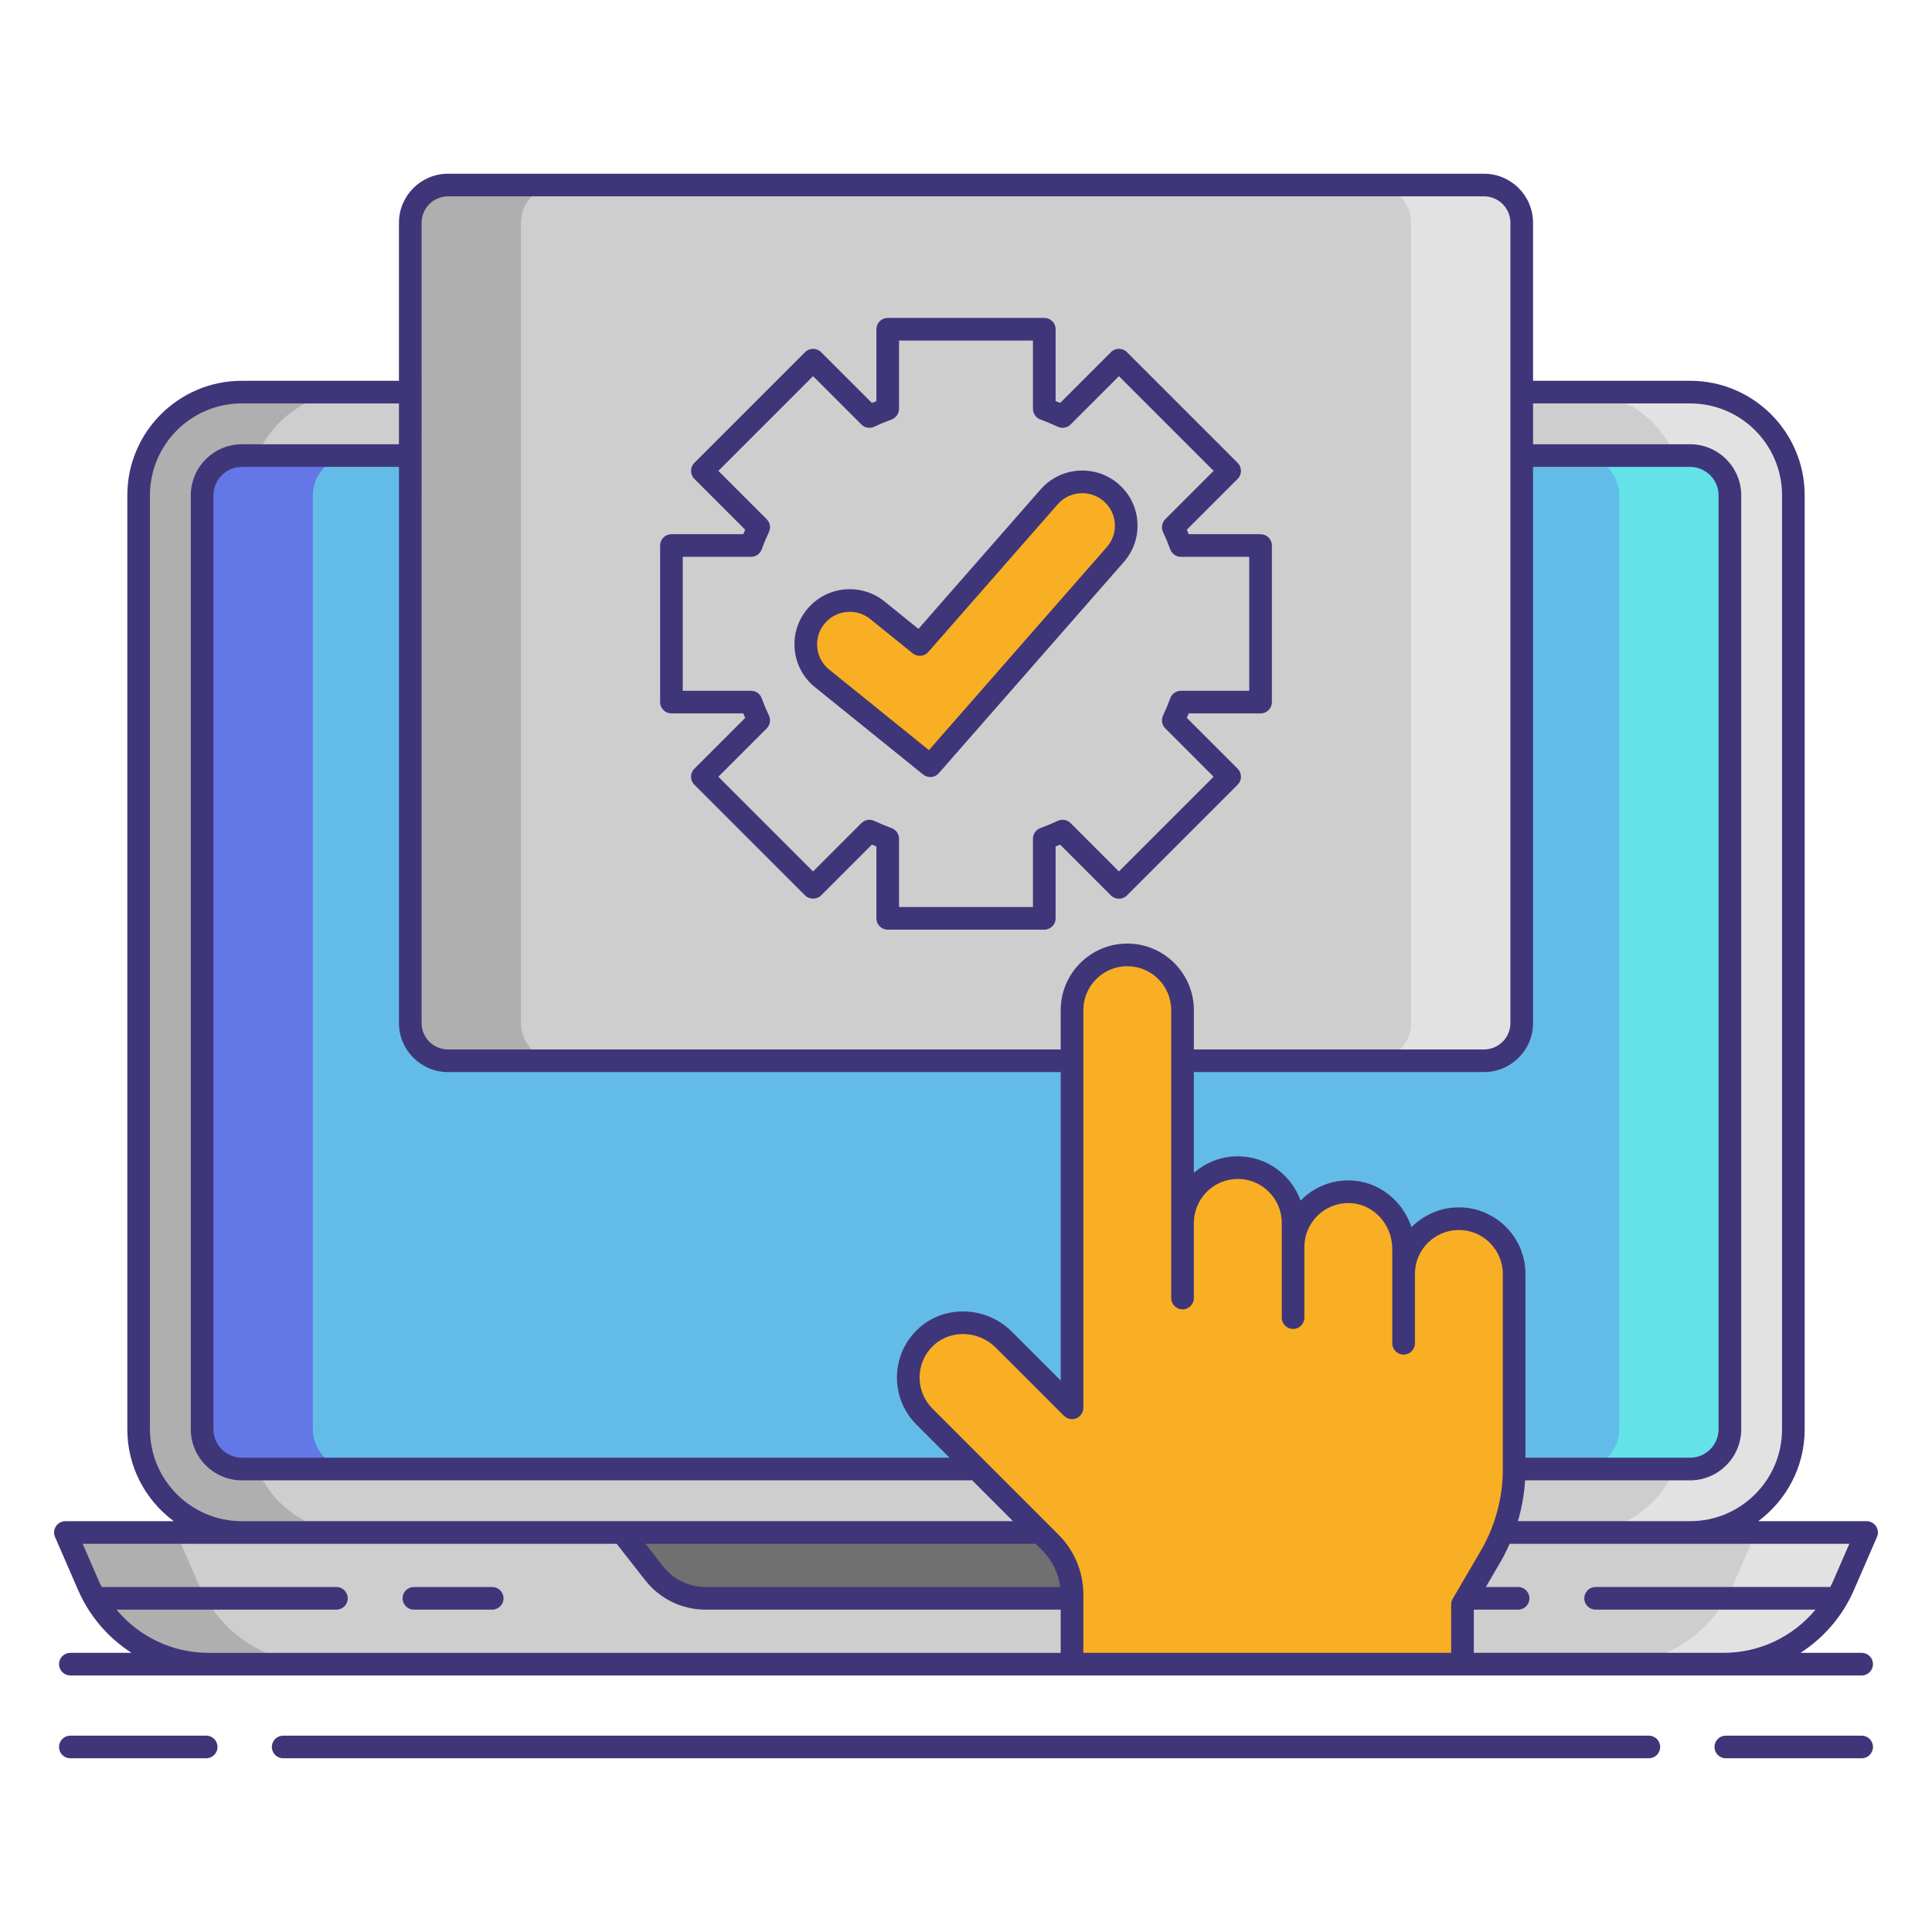 <svg xmlns="http://www.w3.org/2000/svg" id="Layer_1" height="512" viewBox="0 0 256 256" width="512"><g><path d="m32.035 203.062c-7.535 0-13.665-6.13-13.665-13.665v-123.776c0-7.535 6.13-13.665 13.665-13.665h191.931c7.535 0 13.665 6.13 13.665 13.665v123.776c0 7.535-6.13 13.665-13.665 13.665z" fill="#cecece"></path><g><path d="m223.965 51.956h-14.667c7.534 0 13.665 6.13 13.665 13.665v123.776c0 7.534-6.13 13.665-13.665 13.665h14.667c7.535 0 13.665-6.13 13.665-13.665v-123.776c0-7.535-6.13-13.665-13.665-13.665z" fill="#e2e2e2"></path></g><g><path d="m32.035 51.956h14.667c-7.534 0-13.665 6.13-13.665 13.665v123.776c0 7.534 6.13 13.665 13.665 13.665h-14.667c-7.535 0-13.665-6.13-13.665-13.665v-123.776c0-7.535 6.13-13.665 13.665-13.665z" fill="#afafaf"></path></g><path d="m229.221 65.645v123.728c0 2.916-2.364 5.28-5.28 5.28h-191.882c-2.916 0-5.28-2.364-5.28-5.28v-123.728c0-2.916 2.364-5.28 5.28-5.28h191.882c2.916 0 5.28 2.364 5.28 5.28z" fill="#63bce7"></path><g><path d="m223.941 60.365h-14.667c2.916 0 5.28 2.364 5.28 5.28v123.728c0 2.916-2.364 5.28-5.28 5.28h14.667c2.916 0 5.28-2.364 5.28-5.28v-123.728c0-2.916-2.364-5.28-5.28-5.28z" fill="#63e2e7"></path></g><g><path d="m32.059 60.365h14.667c-2.916 0-5.28 2.364-5.28 5.28v123.728c0 2.916 2.364 5.28 5.28 5.28h-14.667c-2.916 0-5.28-2.364-5.28-5.28v-123.728c0-2.916 2.364-5.28 5.28-5.28z" fill="#6377e7"></path></g><path d="m128 203.062h-119.333l3.053 7.024c2.751 6.329 8.995 10.423 15.896 10.423h100.384 100.385c6.901 0 13.145-4.094 15.896-10.423l3.053-7.024z" fill="#cecece"></path><g><path d="m232.667 203.062-3.053 7.024c-2.751 6.329-8.995 10.423-15.896 10.423h14.667c6.901 0 13.145-4.094 15.896-10.423l3.053-7.024z" fill="#e2e2e2"></path></g><g><path d="m23.333 203.062 3.053 7.024c2.751 6.329 8.995 10.423 15.896 10.423h-14.667c-6.901 0-13.145-4.094-15.896-10.423l-3.053-7.024z" fill="#afafaf"></path></g><path d="m82.442 203.062 4.22 5.388c1.649 2.106 4.175 3.336 6.85 3.336h68.975c2.675 0 5.201-1.23 6.85-3.336l4.221-5.388z" fill="#707070"></path><path d="m196.637 140.557h-137.274c-2.761 0-5-2.239-5-5v-106.039c0-2.761 2.239-5 5-5h137.274c2.761 0 5 2.239 5 5v106.039c0 2.761-2.238 5-5 5z" fill="#cecece"></path><g><path d="m69.03 135.557v-106.039c0-2.761 2.239-5 5-5h-14.667c-2.761 0-5 2.239-5 5v106.039c0 2.761 2.239 5 5 5h14.667c-2.762 0-5-2.239-5-5z" fill="#afafaf"></path></g><g><path d="m186.97 135.557v-106.039c0-2.761-2.239-5-5-5h14.667c2.761 0 5 2.239 5 5v106.039c0 2.761-2.239 5-5 5h-14.667c2.762 0 5-2.239 5-5z" fill="#e2e2e2"></path></g><path d="m193.308 161.482c-4.044 0-7.323 3.279-7.323 7.323v-3.33c0-4.032-3.154-7.491-7.186-7.565-4.107-.075-7.46 3.232-7.46 7.322v-3.193c0-4.044-3.279-7.323-7.323-7.323-4.044 0-7.323 3.279-7.323 7.323v-28.189c0-4.044-3.279-7.323-7.323-7.323-4.044 0-7.323 3.279-7.323 7.323v52.698l-9.025-9.025c-2.851-2.851-7.527-3.066-10.43-.268-2.957 2.851-2.99 7.56-.098 10.452l16.693 16.693c1.831 1.831 2.86 4.315 2.86 6.904v9.204h51.742v-7.906l3.711-6.349c2.05-3.508 3.131-7.499 3.131-11.562v-25.887c0-4.043-3.279-7.322-7.323-7.322z" fill="#f8af23"></path><path d="m156.481 93.026c-.298.833-.636 1.634-1.005 2.427l7.462 7.462-14.672 14.672-7.462-7.462c-.793.369-1.602.707-2.427 1.005v10.557h-20.744v-10.557c-.825-.298-1.634-.636-2.427-1.005l-7.462 7.462-14.674-14.672 7.462-7.462c-.369-.793-.707-1.595-1.005-2.427h-10.557v-20.744h10.557c.298-.825.636-1.634 1.005-2.427l-7.462-7.462 14.672-14.672 7.462 7.47c.793-.369 1.602-.715 2.427-1.013v-10.55h20.744v10.549c.825.298 1.634.644 2.427 1.013l7.462-7.47 14.672 14.672-7.462 7.462c.369.793.707 1.602 1.005 2.427h10.549v20.744h-10.547z" fill="#cecece"></path><g><path d="m139.021 65.832-17.144 19.57-5.619-4.539c-2.502-2.02-6.168-1.634-8.189.859-2.024 2.488-1.641 6.144.857 8.164l14.341 11.579 24.525-27.994c2.116-2.414 1.867-6.082-.557-8.191-2.418-2.108-6.102-1.863-8.214.552z" fill="#f8af23"></path><g fill="#3f3679"><path d="m245.656 210.684 3.053-7.023c.201-.464.155-.998-.122-1.421-.276-.422-.748-.677-1.254-.677h-14.352c3.722-2.766 6.148-7.182 6.148-12.165v-123.777c0-8.362-6.803-15.165-15.164-15.165h-20.829v-20.938c0-3.584-2.916-6.5-6.5-6.5h-137.273c-3.584 0-6.5 2.916-6.5 6.5v20.938h-20.828c-8.362 0-15.165 6.803-15.165 15.165v123.776c0 4.983 2.427 9.399 6.149 12.165h-14.352c-.505 0-.977.255-1.254.678-.277.422-.323.957-.121 1.42l3.053 7.023c1.517 3.491 4.013 6.351 7.08 8.325h-8.105c-.829 0-1.5.671-1.5 1.5s.671 1.5 1.5 1.5h18.295 114.433 51.741 34.596 18.295c.828 0 1.5-.671 1.5-1.5s-.672-1.5-1.5-1.5h-8.104c3.067-1.974 5.563-4.834 7.08-8.324zm-21.69-157.228c6.707 0 12.164 5.457 12.164 12.165v123.776c0 6.708-5.457 12.165-12.164 12.165h-22.834c.516-1.759.84-3.572.951-5.409h21.859c3.738 0 6.779-3.042 6.779-6.78v-123.728c0-3.739-3.041-6.78-6.779-6.78h-20.805v-5.409zm-36.937 109.156c-1.159-3.536-4.398-6.132-8.202-6.201-2.377-.054-4.643.854-6.347 2.525-.051.05-.101.1-.149.15-1.217-3.417-4.485-5.87-8.314-5.87-2.229 0-4.269.831-5.823 2.2v-13.36h38.443c3.584 0 6.5-2.916 6.5-6.5v-73.691h20.805c2.084 0 3.779 1.696 3.779 3.78v123.728c0 2.084-1.695 3.78-3.779 3.78h-21.811v-24.348c0-4.865-3.958-8.823-8.823-8.823-2.454 0-4.678 1.007-6.279 2.63zm-131.166-133.094c0-1.93 1.57-3.5 3.5-3.5h137.274c1.93 0 3.5 1.57 3.5 3.5v106.039c0 1.93-1.57 3.5-3.5 3.5h-38.443v-5.207c0-4.865-3.958-8.823-8.823-8.823-4.864 0-8.822 3.958-8.822 8.823v5.207h-81.186c-1.93 0-3.5-1.57-3.5-3.5zm65.572 159.251 4.384 4.384h-93.76c-2.084 0-3.78-1.696-3.78-3.78v-123.728c0-2.084 1.696-3.78 3.78-3.78h20.804v73.692c0 3.584 2.916 6.5 6.5 6.5h81.185v40.87l-6.465-6.464c-3.472-3.473-9.094-3.603-12.531-.287-1.72 1.658-2.679 3.886-2.701 6.273s.896 4.632 2.584 6.32zm-101.565.628v-123.776c0-6.708 5.457-12.165 12.165-12.165h20.828v5.409h-20.804c-3.739 0-6.78 3.042-6.78 6.78v123.728c0 3.738 3.042 6.78 6.78 6.78h96.439c.1 0 .197-.011.291-.029l5.439 5.438h-51.786-50.407c-6.708 0-12.165-5.457-12.165-12.165zm117.074 15.165h.284l.899.899c1.318 1.318 2.129 3.004 2.352 4.825h-46.966c-2.229 0-4.295-1.006-5.669-2.761l-2.321-2.963h51.379zm-121.508 8.724h29.14c.829 0 1.5-.671 1.5-1.5s-.671-1.5-1.5-1.5h-31.098c-.132-.263-.264-.526-.383-.798l-2.141-4.925h21.081 49.677l3.77 4.813c1.947 2.486 4.874 3.911 8.031 3.911h47.035v5.723h-112.933c-4.786-.001-9.219-2.158-12.179-5.724zm128.112 5.723v-7.704c0-3.008-1.172-5.837-3.3-7.965l-16.692-16.692c-1.114-1.114-1.72-2.596-1.705-4.171.014-1.575.647-3.046 1.783-4.141 2.268-2.186 6.005-2.076 8.328.249l9.025 9.024c.431.43 1.076.559 1.635.325.561-.232.926-.779.926-1.386v-52.698c0-3.211 2.612-5.823 5.822-5.823 3.211 0 5.823 2.612 5.823 5.823v28.189 9.961c0 .829.672 1.5 1.5 1.5s1.5-.671 1.5-1.5v-9.96c0-3.21 2.612-5.823 5.823-5.823 3.21 0 5.822 2.612 5.822 5.823v3.192 9.358c0 .829.672 1.5 1.5 1.5s1.5-.671 1.5-1.5v-9.358c0-1.575.619-3.051 1.743-4.155 1.125-1.104 2.625-1.683 4.19-1.667 3.15.058 5.713 2.778 5.713 6.065v3.33 9.188c0 .829.672 1.5 1.5 1.5s1.5-.671 1.5-1.5v-9.188c0-3.211 2.612-5.823 5.822-5.823 3.211 0 5.823 2.612 5.823 5.823v25.887c0 3.794-1.012 7.531-2.926 10.805l-3.711 6.349c-.135.229-.205.491-.205.757v6.406zm84.837 0h-33.096v-5.723h5.866c.828 0 1.5-.671 1.5-1.5s-.672-1.5-1.5-1.5h-4.274l1.914-3.275c.463-.792.87-1.613 1.239-2.449h23.932 21.08l-2.142 4.925c-.118.272-.25.535-.383.798h-31.098c-.828 0-1.5.671-1.5 1.5s.672 1.5 1.5 1.5h29.14c-2.959 3.567-7.392 5.724-12.178 5.724z"></path><path d="m65.22 210.286h-10.375c-.829 0-1.5.671-1.5 1.5s.671 1.5 1.5 1.5h10.375c.829 0 1.5-.671 1.5-1.5s-.672-1.5-1.5-1.5z"></path><path d="m27.323 229.982h-18.003c-.829 0-1.5.671-1.5 1.5s.671 1.5 1.5 1.5h18.003c.829 0 1.5-.671 1.5-1.5s-.671-1.5-1.5-1.5z"></path><path d="m246.68 229.982h-18.003c-.828 0-1.5.671-1.5 1.5s.672 1.5 1.5 1.5h18.003c.828 0 1.5-.671 1.5-1.5s-.672-1.5-1.5-1.5z"></path><path d="m218.479 229.982h-180.958c-.829 0-1.5.671-1.5 1.5s.671 1.5 1.5 1.5h180.959c.828 0 1.5-.671 1.5-1.5s-.672-1.5-1.501-1.5z"></path><path d="m88.97 94.529h9.521c.08.197.163.395.249.595l-6.733 6.734c-.586.586-.586 1.536 0 2.121l14.67 14.67c.563.563 1.559.563 2.121 0l6.734-6.734c.2.085.397.168.595.249v9.521c0 .829.671 1.5 1.5 1.5h20.747c.828 0 1.5-.671 1.5-1.5v-9.521c.197-.08.396-.163.596-.249l6.734 6.734c.586.586 1.535.586 2.121 0l14.67-14.67c.281-.281.439-.663.439-1.061s-.158-.779-.439-1.061l-6.734-6.734c.086-.201.169-.398.249-.595h9.521c.828 0 1.5-.671 1.5-1.5v-20.746c0-.829-.672-1.5-1.5-1.5h-9.521c-.08-.197-.163-.395-.249-.595l6.734-6.734c.281-.281.439-.663.439-1.061s-.158-.779-.439-1.061l-14.67-14.67c-.586-.586-1.535-.586-2.121 0l-6.734 6.733c-.2-.086-.398-.168-.596-.249v-9.521c0-.829-.672-1.5-1.5-1.5h-20.747c-.829 0-1.5.671-1.5 1.5v9.521c-.197.08-.395.163-.595.249l-6.734-6.733c-.586-.586-1.535-.586-2.121 0l-14.67 14.67c-.586.585-.586 1.535 0 2.121l6.733 6.734c-.085.2-.168.397-.249.595h-9.521c-.829 0-1.5.671-1.5 1.5v20.747c0 .829.672 1.501 1.5 1.501zm1.5-20.747h9.05c.63 0 1.193-.394 1.409-.986.274-.751.588-1.504.961-2.304.267-.571.147-1.249-.299-1.695l-6.404-6.405 12.549-12.549 6.405 6.404c.446.446 1.123.566 1.695.299.799-.373 1.553-.688 2.304-.961.592-.216.986-.779.986-1.409v-9.05h17.747v9.05c0 .63.395 1.194.986 1.41.749.272 1.503.587 2.304.961.571.266 1.25.148 1.695-.299l6.405-6.404 12.549 12.549-6.405 6.405c-.446.446-.565 1.123-.299 1.695.377.807.691 1.56.962 2.303.216.592.778.987 1.409.987h9.051v17.747h-9.051c-.631 0-1.194.395-1.409.987-.271.741-.585 1.495-.962 2.303-.267.572-.147 1.249.299 1.695l6.405 6.405-12.549 12.549-6.405-6.405c-.446-.446-1.125-.566-1.695-.299-.801.374-1.555.688-2.304.961-.592.216-.986.779-.986 1.41v9.05h-17.747v-9.05c0-.63-.394-1.193-.986-1.409-.751-.274-1.504-.588-2.304-.961-.572-.266-1.249-.146-1.695.299l-6.405 6.405-12.549-12.549 6.404-6.405c.446-.446.565-1.124.299-1.695-.374-.801-.688-1.554-.961-2.304-.216-.592-.779-.986-1.409-.986h-9.05z"></path><path d="m107.984 91.052 14.341 11.579c.277.224.61.333.942.333.418 0 .833-.174 1.129-.512l24.525-27.994c1.287-1.469 1.924-3.351 1.792-5.298-.132-1.949-1.017-3.729-2.491-5.013-3.043-2.648-7.677-2.335-10.329.697l-16.194 18.485-4.498-3.633c-3.139-2.535-7.759-2.049-10.295 1.079-1.232 1.514-1.798 3.417-1.596 5.356.202 1.943 1.152 3.69 2.674 4.921zm1.25-8.386c.852-1.051 2.102-1.596 3.362-1.596.957 0 1.919.314 2.72.96l5.619 4.539c.625.505 1.541.427 2.071-.179l17.143-19.569h.001c1.568-1.791 4.308-1.975 6.102-.41.87.757 1.392 1.806 1.469 2.953.078 1.146-.297 2.253-1.055 3.119l-23.577 26.91-13.219-10.674c-.897-.725-1.457-1.755-1.576-2.899-.12-1.141.214-2.261.94-3.154z"></path></g></g></g></svg>